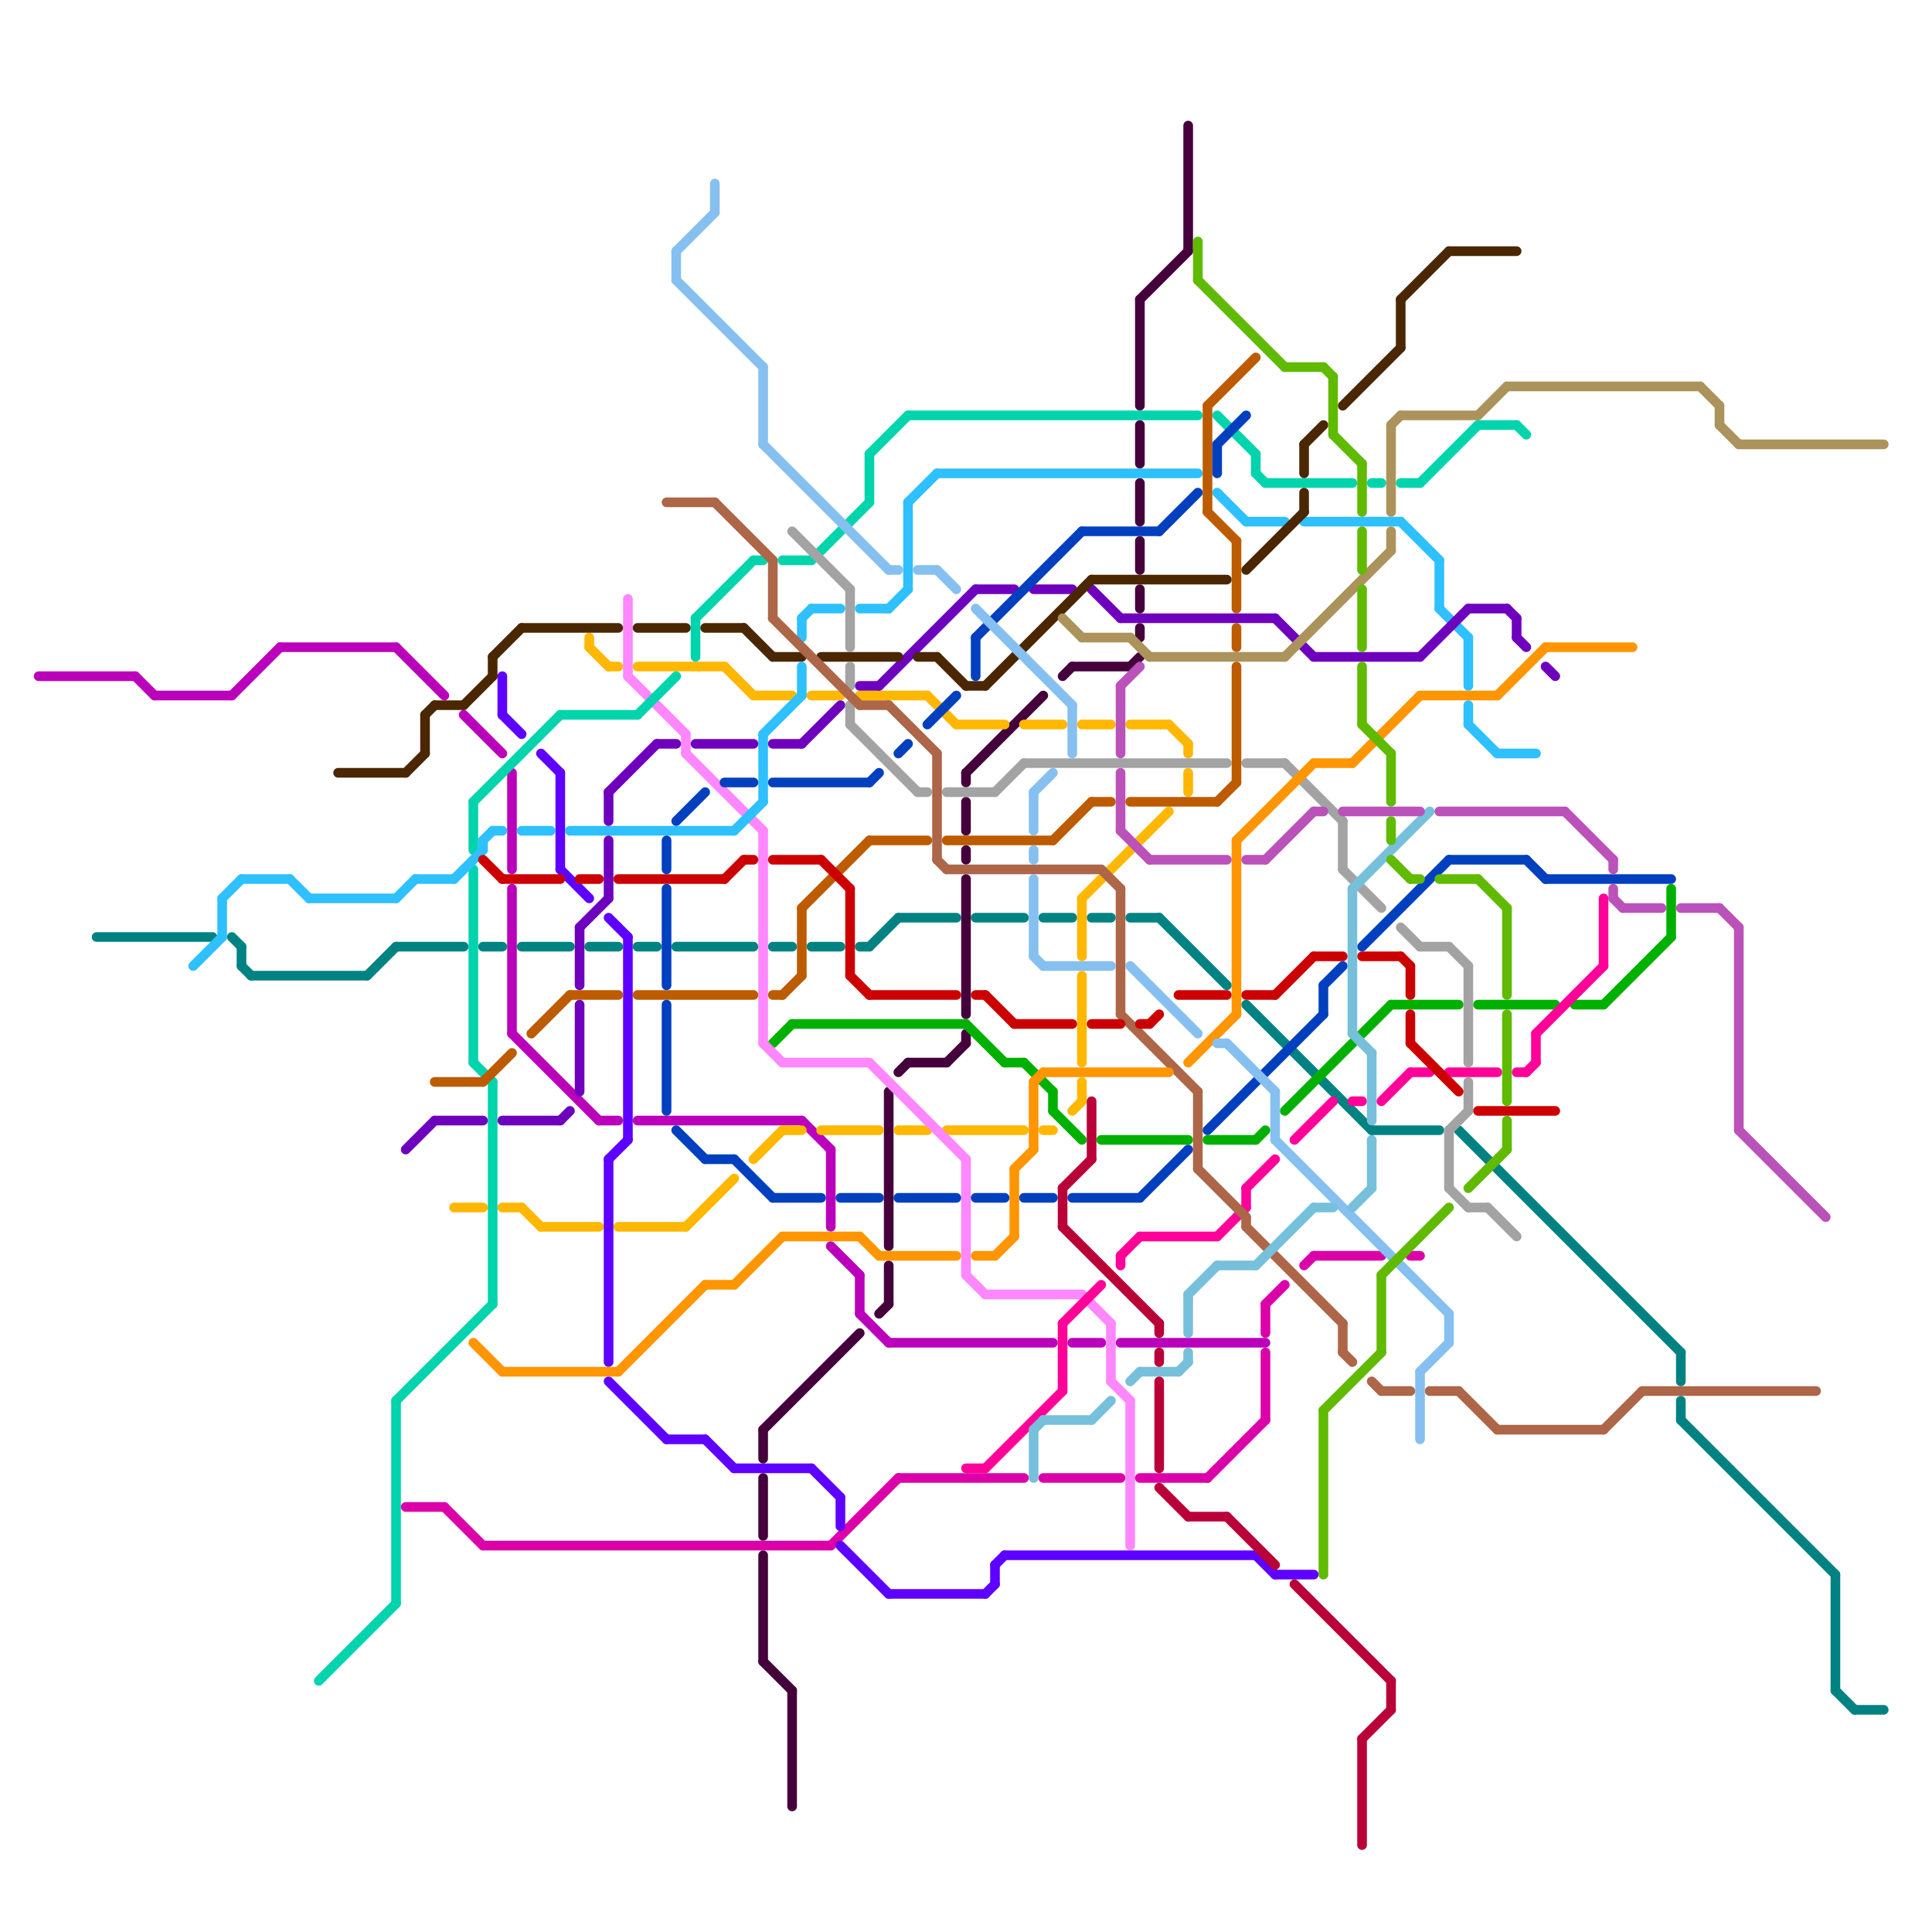 
<svg version="1.1" xmlns="http://www.w3.org/2000/svg" viewBox="0 0 200 200">
<style>line { stroke-width: 1; fill: none; stroke-linecap: round; stroke-linejoin: round; } .c0 { stroke: #ba00ba } .c1 { stroke: #008282 } .c2 { stroke: #45003c } .c3 { stroke: #00b000 } .c4 { stroke: #ffb700 } .c5 { stroke: #ff87ff } .c6 { stroke: #ff0099 } .c7 { stroke: #db00a8 } .c8 { stroke: #5e00ff } .c9 { stroke: #00d4ad } .c10 { stroke: #2ec0ff } .c11 { stroke: #6e00bd } .c12 { stroke: #4a2700 } .c13 { stroke: #a3a3a3 } .c14 { stroke: #bd5b00 } .c15 { stroke: #ad6647 } .c16 { stroke: #cc0000 } .c17 { stroke: #0040bf } .c18 { stroke: #ff9500 } .c19 { stroke: #86c0f0 } .c20 { stroke: #76c0db } .c21 { stroke: #ba0038 } .c22 { stroke: #ab935b } .c23 { stroke: #ba52ba } .c24 { stroke: #60ba00 }</style><line class="c0" x1="89" y1="136" x2="92" y2="139"/><line class="c0" x1="83" y1="116" x2="86" y2="119"/><line class="c0" x1="16" y1="72" x2="24" y2="72"/><line class="c0" x1="92" y1="139" x2="109" y2="139"/><line class="c0" x1="66" y1="116" x2="83" y2="116"/><line class="c0" x1="62" y1="116" x2="64" y2="116"/><line class="c0" x1="111" y1="139" x2="114" y2="139"/><line class="c0" x1="86" y1="119" x2="86" y2="127"/><line class="c0" x1="4" y1="70" x2="14" y2="70"/><line class="c0" x1="86" y1="129" x2="89" y2="132"/><line class="c0" x1="53" y1="80" x2="53" y2="90"/><line class="c0" x1="116" y1="139" x2="131" y2="139"/><line class="c0" x1="89" y1="132" x2="89" y2="136"/><line class="c0" x1="29" y1="67" x2="41" y2="67"/><line class="c0" x1="24" y1="72" x2="29" y2="67"/><line class="c0" x1="53" y1="107" x2="62" y2="116"/><line class="c0" x1="14" y1="70" x2="16" y2="72"/><line class="c0" x1="48" y1="74" x2="52" y2="78"/><line class="c0" x1="53" y1="92" x2="53" y2="107"/><line class="c0" x1="41" y1="67" x2="46" y2="72"/><line class="c1" x1="93" y1="95" x2="99" y2="95"/><line class="c1" x1="129" y1="104" x2="142" y2="117"/><line class="c1" x1="66" y1="98" x2="68" y2="98"/><line class="c1" x1="80" y1="98" x2="82" y2="98"/><line class="c1" x1="70" y1="98" x2="78" y2="98"/><line class="c1" x1="25" y1="100" x2="26" y2="101"/><line class="c1" x1="113" y1="95" x2="115" y2="95"/><line class="c1" x1="50" y1="98" x2="52" y2="98"/><line class="c1" x1="38" y1="101" x2="41" y2="98"/><line class="c1" x1="190" y1="175" x2="192" y2="177"/><line class="c1" x1="101" y1="95" x2="106" y2="95"/><line class="c1" x1="192" y1="177" x2="195" y2="177"/><line class="c1" x1="25" y1="98" x2="25" y2="100"/><line class="c1" x1="117" y1="95" x2="120" y2="95"/><line class="c1" x1="84" y1="98" x2="87" y2="98"/><line class="c1" x1="108" y1="95" x2="111" y2="95"/><line class="c1" x1="54" y1="98" x2="59" y2="98"/><line class="c1" x1="174" y1="145" x2="174" y2="147"/><line class="c1" x1="151" y1="117" x2="174" y2="140"/><line class="c1" x1="10" y1="97" x2="22" y2="97"/><line class="c1" x1="89" y1="98" x2="90" y2="98"/><line class="c1" x1="174" y1="147" x2="190" y2="163"/><line class="c1" x1="26" y1="101" x2="38" y2="101"/><line class="c1" x1="24" y1="97" x2="25" y2="98"/><line class="c1" x1="61" y1="98" x2="64" y2="98"/><line class="c1" x1="41" y1="98" x2="48" y2="98"/><line class="c1" x1="142" y1="117" x2="149" y2="117"/><line class="c1" x1="190" y1="163" x2="190" y2="175"/><line class="c1" x1="120" y1="95" x2="127" y2="102"/><line class="c1" x1="90" y1="98" x2="93" y2="95"/><line class="c1" x1="174" y1="140" x2="174" y2="143"/><line class="c2" x1="100" y1="107" x2="100" y2="108"/><line class="c2" x1="100" y1="88" x2="100" y2="89"/><line class="c2" x1="118" y1="65" x2="118" y2="66"/><line class="c2" x1="79" y1="172" x2="82" y2="175"/><line class="c2" x1="118" y1="56" x2="118" y2="59"/><line class="c2" x1="118" y1="61" x2="118" y2="63"/><line class="c2" x1="92" y1="113" x2="92" y2="129"/><line class="c2" x1="123" y1="13" x2="123" y2="26"/><line class="c2" x1="111" y1="69" x2="117" y2="69"/><line class="c2" x1="82" y1="175" x2="82" y2="187"/><line class="c2" x1="100" y1="80" x2="100" y2="81"/><line class="c2" x1="110" y1="70" x2="111" y2="69"/><line class="c2" x1="100" y1="91" x2="100" y2="105"/><line class="c2" x1="118" y1="31" x2="118" y2="42"/><line class="c2" x1="79" y1="148" x2="89" y2="138"/><line class="c2" x1="118" y1="31" x2="123" y2="26"/><line class="c2" x1="98" y1="110" x2="100" y2="108"/><line class="c2" x1="79" y1="153" x2="79" y2="159"/><line class="c2" x1="94" y1="110" x2="98" y2="110"/><line class="c2" x1="118" y1="44" x2="118" y2="48"/><line class="c2" x1="79" y1="161" x2="79" y2="172"/><line class="c2" x1="91" y1="136" x2="92" y2="135"/><line class="c2" x1="92" y1="131" x2="92" y2="135"/><line class="c2" x1="79" y1="148" x2="79" y2="151"/><line class="c2" x1="100" y1="80" x2="108" y2="72"/><line class="c2" x1="117" y1="69" x2="118" y2="68"/><line class="c2" x1="118" y1="50" x2="118" y2="54"/><line class="c2" x1="93" y1="111" x2="94" y2="110"/><line class="c2" x1="100" y1="83" x2="100" y2="86"/><line class="c3" x1="130" y1="118" x2="131" y2="117"/><line class="c3" x1="80" y1="108" x2="82" y2="106"/><line class="c3" x1="125" y1="118" x2="130" y2="118"/><line class="c3" x1="163" y1="104" x2="166" y2="104"/><line class="c3" x1="104" y1="110" x2="106" y2="110"/><line class="c3" x1="114" y1="118" x2="123" y2="118"/><line class="c3" x1="173" y1="92" x2="173" y2="97"/><line class="c3" x1="109" y1="115" x2="112" y2="118"/><line class="c3" x1="100" y1="106" x2="104" y2="110"/><line class="c3" x1="166" y1="104" x2="173" y2="97"/><line class="c3" x1="153" y1="104" x2="161" y2="104"/><line class="c3" x1="133" y1="115" x2="144" y2="104"/><line class="c3" x1="106" y1="110" x2="109" y2="113"/><line class="c3" x1="82" y1="106" x2="100" y2="106"/><line class="c3" x1="144" y1="104" x2="151" y2="104"/><line class="c3" x1="109" y1="113" x2="109" y2="115"/><line class="c4" x1="108" y1="117" x2="109" y2="117"/><line class="c4" x1="47" y1="125" x2="50" y2="125"/><line class="c4" x1="61" y1="66" x2="61" y2="67"/><line class="c4" x1="106" y1="75" x2="110" y2="75"/><line class="c4" x1="61" y1="67" x2="63" y2="69"/><line class="c4" x1="84" y1="72" x2="87" y2="72"/><line class="c4" x1="52" y1="125" x2="54" y2="125"/><line class="c4" x1="99" y1="75" x2="104" y2="75"/><line class="c4" x1="54" y1="125" x2="56" y2="127"/><line class="c4" x1="78" y1="120" x2="81" y2="117"/><line class="c4" x1="117" y1="75" x2="121" y2="75"/><line class="c4" x1="112" y1="101" x2="112" y2="110"/><line class="c4" x1="63" y1="69" x2="64" y2="69"/><line class="c4" x1="112" y1="112" x2="112" y2="114"/><line class="c4" x1="111" y1="115" x2="112" y2="114"/><line class="c4" x1="123" y1="80" x2="123" y2="82"/><line class="c4" x1="75" y1="69" x2="78" y2="72"/><line class="c4" x1="112" y1="93" x2="121" y2="84"/><line class="c4" x1="121" y1="75" x2="123" y2="77"/><line class="c4" x1="81" y1="117" x2="83" y2="117"/><line class="c4" x1="64" y1="127" x2="71" y2="127"/><line class="c4" x1="98" y1="117" x2="106" y2="117"/><line class="c4" x1="85" y1="117" x2="91" y2="117"/><line class="c4" x1="89" y1="72" x2="96" y2="72"/><line class="c4" x1="93" y1="117" x2="96" y2="117"/><line class="c4" x1="112" y1="93" x2="112" y2="99"/><line class="c4" x1="112" y1="75" x2="115" y2="75"/><line class="c4" x1="78" y1="72" x2="82" y2="72"/><line class="c4" x1="56" y1="127" x2="62" y2="127"/><line class="c4" x1="96" y1="72" x2="99" y2="75"/><line class="c4" x1="66" y1="69" x2="75" y2="69"/><line class="c4" x1="71" y1="127" x2="76" y2="122"/><line class="c4" x1="123" y1="77" x2="123" y2="78"/><line class="c5" x1="65" y1="62" x2="65" y2="70"/><line class="c5" x1="112" y1="134" x2="115" y2="137"/><line class="c5" x1="115" y1="143" x2="117" y2="145"/><line class="c5" x1="79" y1="108" x2="81" y2="110"/><line class="c5" x1="100" y1="120" x2="100" y2="132"/><line class="c5" x1="102" y1="134" x2="112" y2="134"/><line class="c5" x1="117" y1="145" x2="117" y2="160"/><line class="c5" x1="100" y1="132" x2="102" y2="134"/><line class="c5" x1="90" y1="110" x2="100" y2="120"/><line class="c5" x1="71" y1="76" x2="71" y2="78"/><line class="c5" x1="115" y1="137" x2="115" y2="143"/><line class="c5" x1="79" y1="86" x2="79" y2="108"/><line class="c5" x1="81" y1="110" x2="90" y2="110"/><line class="c5" x1="71" y1="78" x2="79" y2="86"/><line class="c5" x1="65" y1="70" x2="71" y2="76"/><line class="c6" x1="129" y1="123" x2="129" y2="125"/><line class="c6" x1="100" y1="152" x2="102" y2="152"/><line class="c6" x1="102" y1="152" x2="110" y2="144"/><line class="c6" x1="158" y1="111" x2="159" y2="110"/><line class="c6" x1="129" y1="123" x2="132" y2="120"/><line class="c6" x1="146" y1="111" x2="148" y2="111"/><line class="c6" x1="150" y1="111" x2="155" y2="111"/><line class="c6" x1="126" y1="128" x2="129" y2="125"/><line class="c6" x1="134" y1="118" x2="138" y2="114"/><line class="c6" x1="110" y1="137" x2="114" y2="133"/><line class="c6" x1="140" y1="114" x2="141" y2="114"/><line class="c6" x1="166" y1="93" x2="166" y2="100"/><line class="c6" x1="159" y1="107" x2="159" y2="110"/><line class="c6" x1="157" y1="111" x2="158" y2="111"/><line class="c6" x1="159" y1="107" x2="166" y2="100"/><line class="c6" x1="143" y1="114" x2="146" y2="111"/><line class="c6" x1="110" y1="137" x2="110" y2="144"/><line class="c6" x1="118" y1="128" x2="126" y2="128"/><line class="c6" x1="116" y1="130" x2="116" y2="131"/><line class="c6" x1="116" y1="130" x2="118" y2="128"/><line class="c7" x1="131" y1="135" x2="133" y2="133"/><line class="c7" x1="50" y1="160" x2="86" y2="160"/><line class="c7" x1="108" y1="153" x2="116" y2="153"/><line class="c7" x1="42" y1="156" x2="46" y2="156"/><line class="c7" x1="93" y1="153" x2="106" y2="153"/><line class="c7" x1="136" y1="130" x2="143" y2="130"/><line class="c7" x1="146" y1="130" x2="147" y2="130"/><line class="c7" x1="131" y1="135" x2="131" y2="138"/><line class="c7" x1="86" y1="160" x2="93" y2="153"/><line class="c7" x1="46" y1="156" x2="50" y2="160"/><line class="c7" x1="118" y1="153" x2="125" y2="153"/><line class="c7" x1="131" y1="140" x2="131" y2="147"/><line class="c7" x1="125" y1="153" x2="131" y2="147"/><line class="c7" x1="135" y1="131" x2="136" y2="130"/><line class="c8" x1="63" y1="120" x2="63" y2="141"/><line class="c8" x1="87" y1="155" x2="87" y2="158"/><line class="c8" x1="76" y1="152" x2="84" y2="152"/><line class="c8" x1="58" y1="90" x2="61" y2="93"/><line class="c8" x1="84" y1="152" x2="87" y2="155"/><line class="c8" x1="132" y1="163" x2="136" y2="163"/><line class="c8" x1="63" y1="143" x2="69" y2="149"/><line class="c8" x1="52" y1="74" x2="54" y2="76"/><line class="c8" x1="103" y1="162" x2="104" y2="161"/><line class="c8" x1="63" y1="95" x2="65" y2="97"/><line class="c8" x1="104" y1="161" x2="130" y2="161"/><line class="c8" x1="65" y1="97" x2="65" y2="118"/><line class="c8" x1="52" y1="70" x2="52" y2="74"/><line class="c8" x1="87" y1="160" x2="92" y2="165"/><line class="c8" x1="56" y1="78" x2="58" y2="80"/><line class="c8" x1="73" y1="149" x2="76" y2="152"/><line class="c8" x1="63" y1="120" x2="65" y2="118"/><line class="c8" x1="58" y1="80" x2="58" y2="90"/><line class="c8" x1="103" y1="162" x2="103" y2="164"/><line class="c8" x1="102" y1="165" x2="103" y2="164"/><line class="c8" x1="130" y1="161" x2="132" y2="163"/><line class="c8" x1="92" y1="165" x2="102" y2="165"/><line class="c8" x1="69" y1="149" x2="73" y2="149"/><line class="c9" x1="49" y1="83" x2="58" y2="74"/><line class="c9" x1="81" y1="58" x2="84" y2="58"/><line class="c9" x1="90" y1="47" x2="90" y2="52"/><line class="c9" x1="145" y1="50" x2="147" y2="50"/><line class="c9" x1="49" y1="110" x2="51" y2="112"/><line class="c9" x1="90" y1="47" x2="94" y2="43"/><line class="c9" x1="131" y1="50" x2="140" y2="50"/><line class="c9" x1="41" y1="145" x2="51" y2="135"/><line class="c9" x1="72" y1="64" x2="78" y2="58"/><line class="c9" x1="153" y1="44" x2="157" y2="44"/><line class="c9" x1="78" y1="58" x2="79" y2="58"/><line class="c9" x1="33" y1="174" x2="41" y2="166"/><line class="c9" x1="130" y1="49" x2="131" y2="50"/><line class="c9" x1="94" y1="43" x2="124" y2="43"/><line class="c9" x1="49" y1="90" x2="49" y2="110"/><line class="c9" x1="130" y1="47" x2="130" y2="49"/><line class="c9" x1="147" y1="50" x2="153" y2="44"/><line class="c9" x1="49" y1="83" x2="49" y2="88"/><line class="c9" x1="84" y1="58" x2="90" y2="52"/><line class="c9" x1="66" y1="74" x2="70" y2="70"/><line class="c9" x1="126" y1="43" x2="130" y2="47"/><line class="c9" x1="72" y1="64" x2="72" y2="68"/><line class="c9" x1="142" y1="50" x2="143" y2="50"/><line class="c9" x1="58" y1="74" x2="66" y2="74"/><line class="c9" x1="41" y1="145" x2="41" y2="166"/><line class="c9" x1="51" y1="112" x2="51" y2="135"/><line class="c9" x1="157" y1="44" x2="158" y2="45"/><line class="c10" x1="129" y1="54" x2="133" y2="54"/><line class="c10" x1="152" y1="66" x2="152" y2="71"/><line class="c10" x1="83" y1="64" x2="83" y2="66"/><line class="c10" x1="59" y1="86" x2="76" y2="86"/><line class="c10" x1="145" y1="54" x2="149" y2="58"/><line class="c10" x1="23" y1="93" x2="23" y2="97"/><line class="c10" x1="126" y1="51" x2="129" y2="54"/><line class="c10" x1="79" y1="76" x2="83" y2="72"/><line class="c10" x1="47" y1="91" x2="50" y2="88"/><line class="c10" x1="50" y1="87" x2="50" y2="88"/><line class="c10" x1="89" y1="63" x2="92" y2="63"/><line class="c10" x1="23" y1="93" x2="25" y2="91"/><line class="c10" x1="97" y1="49" x2="124" y2="49"/><line class="c10" x1="54" y1="86" x2="57" y2="86"/><line class="c10" x1="79" y1="76" x2="79" y2="83"/><line class="c10" x1="20" y1="100" x2="23" y2="97"/><line class="c10" x1="50" y1="87" x2="51" y2="86"/><line class="c10" x1="43" y1="91" x2="47" y2="91"/><line class="c10" x1="25" y1="91" x2="30" y2="91"/><line class="c10" x1="94" y1="52" x2="97" y2="49"/><line class="c10" x1="155" y1="78" x2="159" y2="78"/><line class="c10" x1="83" y1="69" x2="83" y2="72"/><line class="c10" x1="76" y1="86" x2="79" y2="83"/><line class="c10" x1="83" y1="64" x2="84" y2="63"/><line class="c10" x1="51" y1="86" x2="52" y2="86"/><line class="c10" x1="135" y1="54" x2="145" y2="54"/><line class="c10" x1="152" y1="75" x2="155" y2="78"/><line class="c10" x1="41" y1="93" x2="43" y2="91"/><line class="c10" x1="92" y1="63" x2="94" y2="61"/><line class="c10" x1="30" y1="91" x2="32" y2="93"/><line class="c10" x1="152" y1="73" x2="152" y2="75"/><line class="c10" x1="84" y1="63" x2="87" y2="63"/><line class="c10" x1="149" y1="63" x2="152" y2="66"/><line class="c10" x1="149" y1="58" x2="149" y2="63"/><line class="c10" x1="94" y1="52" x2="94" y2="61"/><line class="c10" x1="32" y1="93" x2="41" y2="93"/><line class="c11" x1="72" y1="77" x2="78" y2="77"/><line class="c11" x1="157" y1="64" x2="157" y2="66"/><line class="c11" x1="156" y1="63" x2="157" y2="64"/><line class="c11" x1="45" y1="116" x2="50" y2="116"/><line class="c11" x1="80" y1="77" x2="83" y2="77"/><line class="c11" x1="91" y1="71" x2="101" y2="61"/><line class="c11" x1="83" y1="77" x2="87" y2="73"/><line class="c11" x1="152" y1="63" x2="156" y2="63"/><line class="c11" x1="58" y1="116" x2="59" y2="115"/><line class="c11" x1="132" y1="64" x2="136" y2="68"/><line class="c11" x1="42" y1="119" x2="45" y2="116"/><line class="c11" x1="63" y1="87" x2="63" y2="93"/><line class="c11" x1="60" y1="96" x2="63" y2="93"/><line class="c11" x1="60" y1="104" x2="60" y2="113"/><line class="c11" x1="68" y1="77" x2="70" y2="77"/><line class="c11" x1="63" y1="82" x2="63" y2="85"/><line class="c11" x1="101" y1="61" x2="105" y2="61"/><line class="c11" x1="113" y1="61" x2="116" y2="64"/><line class="c11" x1="116" y1="64" x2="132" y2="64"/><line class="c11" x1="107" y1="61" x2="111" y2="61"/><line class="c11" x1="60" y1="96" x2="60" y2="102"/><line class="c11" x1="89" y1="71" x2="91" y2="71"/><line class="c11" x1="157" y1="66" x2="158" y2="67"/><line class="c11" x1="136" y1="68" x2="147" y2="68"/><line class="c11" x1="147" y1="68" x2="152" y2="63"/><line class="c11" x1="160" y1="69" x2="161" y2="70"/><line class="c11" x1="63" y1="82" x2="68" y2="77"/><line class="c11" x1="52" y1="116" x2="58" y2="116"/><line class="c12" x1="51" y1="68" x2="54" y2="65"/><line class="c12" x1="113" y1="60" x2="127" y2="60"/><line class="c12" x1="102" y1="71" x2="113" y2="60"/><line class="c12" x1="129" y1="59" x2="135" y2="53"/><line class="c12" x1="97" y1="68" x2="100" y2="71"/><line class="c12" x1="139" y1="42" x2="145" y2="36"/><line class="c12" x1="48" y1="73" x2="51" y2="70"/><line class="c12" x1="73" y1="65" x2="77" y2="65"/><line class="c12" x1="100" y1="71" x2="102" y2="71"/><line class="c12" x1="44" y1="74" x2="44" y2="78"/><line class="c12" x1="44" y1="74" x2="45" y2="73"/><line class="c12" x1="95" y1="68" x2="97" y2="68"/><line class="c12" x1="150" y1="26" x2="157" y2="26"/><line class="c12" x1="135" y1="46" x2="137" y2="44"/><line class="c12" x1="77" y1="65" x2="80" y2="68"/><line class="c12" x1="66" y1="65" x2="71" y2="65"/><line class="c12" x1="42" y1="80" x2="44" y2="78"/><line class="c12" x1="135" y1="46" x2="135" y2="49"/><line class="c12" x1="51" y1="68" x2="51" y2="70"/><line class="c12" x1="54" y1="65" x2="64" y2="65"/><line class="c12" x1="135" y1="51" x2="135" y2="53"/><line class="c12" x1="45" y1="73" x2="48" y2="73"/><line class="c12" x1="35" y1="80" x2="42" y2="80"/><line class="c12" x1="85" y1="68" x2="93" y2="68"/><line class="c12" x1="80" y1="68" x2="83" y2="68"/><line class="c12" x1="145" y1="31" x2="145" y2="36"/><line class="c12" x1="145" y1="31" x2="150" y2="26"/><line class="c13" x1="152" y1="112" x2="152" y2="115"/><line class="c13" x1="88" y1="61" x2="88" y2="67"/><line class="c13" x1="95" y1="82" x2="96" y2="82"/><line class="c13" x1="88" y1="73" x2="88" y2="75"/><line class="c13" x1="150" y1="123" x2="152" y2="125"/><line class="c13" x1="82" y1="55" x2="88" y2="61"/><line class="c13" x1="147" y1="98" x2="150" y2="98"/><line class="c13" x1="150" y1="117" x2="152" y2="115"/><line class="c13" x1="145" y1="96" x2="147" y2="98"/><line class="c13" x1="152" y1="125" x2="154" y2="125"/><line class="c13" x1="139" y1="85" x2="139" y2="90"/><line class="c13" x1="88" y1="69" x2="88" y2="71"/><line class="c13" x1="150" y1="117" x2="150" y2="123"/><line class="c13" x1="150" y1="98" x2="152" y2="100"/><line class="c13" x1="152" y1="100" x2="152" y2="110"/><line class="c13" x1="98" y1="82" x2="103" y2="82"/><line class="c13" x1="88" y1="75" x2="95" y2="82"/><line class="c13" x1="129" y1="79" x2="133" y2="79"/><line class="c13" x1="133" y1="79" x2="139" y2="85"/><line class="c13" x1="139" y1="90" x2="143" y2="94"/><line class="c13" x1="154" y1="125" x2="157" y2="128"/><line class="c13" x1="103" y1="82" x2="106" y2="79"/><line class="c13" x1="106" y1="79" x2="127" y2="79"/><line class="c14" x1="109" y1="87" x2="113" y2="83"/><line class="c14" x1="113" y1="83" x2="115" y2="83"/><line class="c14" x1="66" y1="103" x2="78" y2="103"/><line class="c14" x1="83" y1="94" x2="83" y2="101"/><line class="c14" x1="128" y1="69" x2="128" y2="81"/><line class="c14" x1="59" y1="103" x2="64" y2="103"/><line class="c14" x1="80" y1="103" x2="81" y2="103"/><line class="c14" x1="55" y1="107" x2="59" y2="103"/><line class="c14" x1="126" y1="83" x2="128" y2="81"/><line class="c14" x1="125" y1="42" x2="125" y2="53"/><line class="c14" x1="125" y1="42" x2="130" y2="37"/><line class="c14" x1="128" y1="65" x2="128" y2="67"/><line class="c14" x1="83" y1="94" x2="90" y2="87"/><line class="c14" x1="117" y1="83" x2="126" y2="83"/><line class="c14" x1="128" y1="56" x2="128" y2="63"/><line class="c14" x1="45" y1="112" x2="50" y2="112"/><line class="c14" x1="125" y1="53" x2="128" y2="56"/><line class="c14" x1="50" y1="112" x2="53" y2="109"/><line class="c14" x1="98" y1="87" x2="109" y2="87"/><line class="c14" x1="81" y1="103" x2="83" y2="101"/><line class="c14" x1="90" y1="87" x2="96" y2="87"/><line class="c15" x1="155" y1="148" x2="166" y2="148"/><line class="c15" x1="97" y1="78" x2="97" y2="89"/><line class="c15" x1="69" y1="52" x2="74" y2="52"/><line class="c15" x1="139" y1="140" x2="140" y2="141"/><line class="c15" x1="92" y1="73" x2="97" y2="78"/><line class="c15" x1="124" y1="113" x2="124" y2="121"/><line class="c15" x1="97" y1="89" x2="98" y2="90"/><line class="c15" x1="116" y1="105" x2="124" y2="113"/><line class="c15" x1="98" y1="90" x2="114" y2="90"/><line class="c15" x1="129" y1="127" x2="139" y2="137"/><line class="c15" x1="148" y1="144" x2="151" y2="144"/><line class="c15" x1="170" y1="144" x2="188" y2="144"/><line class="c15" x1="116" y1="92" x2="116" y2="105"/><line class="c15" x1="129" y1="126" x2="129" y2="127"/><line class="c15" x1="142" y1="143" x2="143" y2="144"/><line class="c15" x1="80" y1="58" x2="80" y2="64"/><line class="c15" x1="114" y1="90" x2="116" y2="92"/><line class="c15" x1="124" y1="121" x2="129" y2="126"/><line class="c15" x1="151" y1="144" x2="155" y2="148"/><line class="c15" x1="143" y1="144" x2="146" y2="144"/><line class="c15" x1="89" y1="73" x2="92" y2="73"/><line class="c15" x1="166" y1="148" x2="170" y2="144"/><line class="c15" x1="139" y1="137" x2="139" y2="140"/><line class="c15" x1="80" y1="64" x2="89" y2="73"/><line class="c15" x1="74" y1="52" x2="80" y2="58"/><line class="c16" x1="102" y1="103" x2="105" y2="106"/><line class="c16" x1="90" y1="103" x2="99" y2="103"/><line class="c16" x1="118" y1="106" x2="119" y2="106"/><line class="c16" x1="60" y1="91" x2="62" y2="91"/><line class="c16" x1="88" y1="92" x2="88" y2="101"/><line class="c16" x1="145" y1="99" x2="146" y2="100"/><line class="c16" x1="119" y1="106" x2="120" y2="105"/><line class="c16" x1="141" y1="99" x2="145" y2="99"/><line class="c16" x1="80" y1="89" x2="85" y2="89"/><line class="c16" x1="105" y1="106" x2="111" y2="106"/><line class="c16" x1="136" y1="99" x2="139" y2="99"/><line class="c16" x1="52" y1="91" x2="58" y2="91"/><line class="c16" x1="113" y1="106" x2="116" y2="106"/><line class="c16" x1="146" y1="108" x2="151" y2="113"/><line class="c16" x1="85" y1="89" x2="88" y2="92"/><line class="c16" x1="50" y1="89" x2="52" y2="91"/><line class="c16" x1="146" y1="100" x2="146" y2="103"/><line class="c16" x1="129" y1="103" x2="132" y2="103"/><line class="c16" x1="153" y1="115" x2="161" y2="115"/><line class="c16" x1="146" y1="105" x2="146" y2="108"/><line class="c16" x1="75" y1="91" x2="77" y2="89"/><line class="c16" x1="77" y1="89" x2="78" y2="89"/><line class="c16" x1="88" y1="101" x2="90" y2="103"/><line class="c16" x1="64" y1="91" x2="75" y2="91"/><line class="c16" x1="122" y1="103" x2="127" y2="103"/><line class="c16" x1="101" y1="103" x2="102" y2="103"/><line class="c16" x1="132" y1="103" x2="136" y2="99"/><line class="c17" x1="137" y1="102" x2="137" y2="105"/><line class="c17" x1="158" y1="89" x2="160" y2="91"/><line class="c17" x1="120" y1="55" x2="124" y2="51"/><line class="c17" x1="87" y1="124" x2="91" y2="124"/><line class="c17" x1="96" y1="75" x2="99" y2="72"/><line class="c17" x1="101" y1="66" x2="101" y2="70"/><line class="c17" x1="126" y1="46" x2="129" y2="43"/><line class="c17" x1="80" y1="81" x2="90" y2="81"/><line class="c17" x1="141" y1="98" x2="150" y2="89"/><line class="c17" x1="125" y1="117" x2="137" y2="105"/><line class="c17" x1="150" y1="89" x2="158" y2="89"/><line class="c17" x1="106" y1="124" x2="109" y2="124"/><line class="c17" x1="69" y1="87" x2="69" y2="90"/><line class="c17" x1="160" y1="91" x2="173" y2="91"/><line class="c17" x1="112" y1="55" x2="120" y2="55"/><line class="c17" x1="118" y1="124" x2="123" y2="119"/><line class="c17" x1="93" y1="124" x2="99" y2="124"/><line class="c17" x1="101" y1="124" x2="104" y2="124"/><line class="c17" x1="75" y1="81" x2="78" y2="81"/><line class="c17" x1="111" y1="124" x2="118" y2="124"/><line class="c17" x1="73" y1="120" x2="76" y2="120"/><line class="c17" x1="126" y1="46" x2="126" y2="49"/><line class="c17" x1="137" y1="102" x2="139" y2="100"/><line class="c17" x1="93" y1="78" x2="94" y2="77"/><line class="c17" x1="69" y1="104" x2="69" y2="115"/><line class="c17" x1="70" y1="117" x2="73" y2="120"/><line class="c17" x1="70" y1="85" x2="73" y2="82"/><line class="c17" x1="80" y1="124" x2="85" y2="124"/><line class="c17" x1="69" y1="92" x2="69" y2="102"/><line class="c17" x1="101" y1="66" x2="112" y2="55"/><line class="c17" x1="76" y1="120" x2="80" y2="124"/><line class="c17" x1="90" y1="81" x2="91" y2="80"/><line class="c18" x1="89" y1="128" x2="91" y2="130"/><line class="c18" x1="123" y1="110" x2="128" y2="105"/><line class="c18" x1="101" y1="130" x2="103" y2="130"/><line class="c18" x1="140" y1="79" x2="147" y2="72"/><line class="c18" x1="81" y1="128" x2="89" y2="128"/><line class="c18" x1="136" y1="79" x2="140" y2="79"/><line class="c18" x1="105" y1="121" x2="107" y2="119"/><line class="c18" x1="105" y1="121" x2="105" y2="128"/><line class="c18" x1="128" y1="87" x2="136" y2="79"/><line class="c18" x1="147" y1="72" x2="155" y2="72"/><line class="c18" x1="155" y1="72" x2="160" y2="67"/><line class="c18" x1="91" y1="130" x2="99" y2="130"/><line class="c18" x1="64" y1="142" x2="73" y2="133"/><line class="c18" x1="108" y1="111" x2="121" y2="111"/><line class="c18" x1="128" y1="87" x2="128" y2="105"/><line class="c18" x1="107" y1="112" x2="108" y2="111"/><line class="c18" x1="107" y1="112" x2="107" y2="119"/><line class="c18" x1="52" y1="142" x2="64" y2="142"/><line class="c18" x1="76" y1="133" x2="81" y2="128"/><line class="c18" x1="49" y1="139" x2="52" y2="142"/><line class="c18" x1="73" y1="133" x2="76" y2="133"/><line class="c18" x1="103" y1="130" x2="105" y2="128"/><line class="c18" x1="160" y1="67" x2="169" y2="67"/><line class="c19" x1="108" y1="100" x2="115" y2="100"/><line class="c19" x1="92" y1="59" x2="93" y2="59"/><line class="c19" x1="111" y1="73" x2="111" y2="78"/><line class="c19" x1="70" y1="26" x2="74" y2="22"/><line class="c19" x1="74" y1="19" x2="74" y2="22"/><line class="c19" x1="147" y1="142" x2="147" y2="149"/><line class="c19" x1="95" y1="59" x2="97" y2="59"/><line class="c19" x1="107" y1="99" x2="108" y2="100"/><line class="c19" x1="70" y1="29" x2="79" y2="38"/><line class="c19" x1="132" y1="118" x2="150" y2="136"/><line class="c19" x1="70" y1="26" x2="70" y2="29"/><line class="c19" x1="79" y1="38" x2="79" y2="46"/><line class="c19" x1="97" y1="59" x2="99" y2="61"/><line class="c19" x1="117" y1="100" x2="124" y2="107"/><line class="c19" x1="150" y1="136" x2="150" y2="139"/><line class="c19" x1="107" y1="82" x2="109" y2="80"/><line class="c19" x1="107" y1="91" x2="107" y2="99"/><line class="c19" x1="127" y1="108" x2="132" y2="113"/><line class="c19" x1="101" y1="63" x2="111" y2="73"/><line class="c19" x1="126" y1="108" x2="127" y2="108"/><line class="c19" x1="107" y1="82" x2="107" y2="86"/><line class="c19" x1="79" y1="46" x2="92" y2="59"/><line class="c19" x1="107" y1="88" x2="107" y2="89"/><line class="c19" x1="147" y1="142" x2="150" y2="139"/><line class="c19" x1="132" y1="113" x2="132" y2="118"/><line class="c20" x1="117" y1="143" x2="118" y2="142"/><line class="c20" x1="107" y1="148" x2="108" y2="147"/><line class="c20" x1="140" y1="107" x2="142" y2="109"/><line class="c20" x1="136" y1="125" x2="138" y2="125"/><line class="c20" x1="122" y1="142" x2="123" y2="141"/><line class="c20" x1="123" y1="140" x2="123" y2="141"/><line class="c20" x1="130" y1="131" x2="136" y2="125"/><line class="c20" x1="140" y1="92" x2="148" y2="84"/><line class="c20" x1="140" y1="92" x2="140" y2="107"/><line class="c20" x1="108" y1="147" x2="113" y2="147"/><line class="c20" x1="123" y1="134" x2="126" y2="131"/><line class="c20" x1="107" y1="148" x2="107" y2="153"/><line class="c20" x1="118" y1="142" x2="122" y2="142"/><line class="c20" x1="142" y1="118" x2="142" y2="123"/><line class="c20" x1="142" y1="109" x2="142" y2="116"/><line class="c20" x1="140" y1="125" x2="142" y2="123"/><line class="c20" x1="123" y1="134" x2="123" y2="138"/><line class="c20" x1="113" y1="147" x2="115" y2="145"/><line class="c20" x1="126" y1="131" x2="130" y2="131"/><line class="c21" x1="120" y1="137" x2="120" y2="138"/><line class="c21" x1="120" y1="140" x2="120" y2="141"/><line class="c21" x1="110" y1="123" x2="110" y2="127"/><line class="c21" x1="110" y1="127" x2="120" y2="137"/><line class="c21" x1="141" y1="180" x2="141" y2="191"/><line class="c21" x1="134" y1="164" x2="144" y2="174"/><line class="c21" x1="141" y1="180" x2="144" y2="177"/><line class="c21" x1="127" y1="157" x2="132" y2="162"/><line class="c21" x1="120" y1="143" x2="120" y2="152"/><line class="c21" x1="110" y1="123" x2="113" y2="120"/><line class="c21" x1="120" y1="154" x2="123" y2="157"/><line class="c21" x1="123" y1="157" x2="127" y2="157"/><line class="c21" x1="144" y1="174" x2="144" y2="177"/><line class="c21" x1="113" y1="114" x2="113" y2="120"/><line class="c22" x1="119" y1="68" x2="133" y2="68"/><line class="c22" x1="144" y1="55" x2="144" y2="57"/><line class="c22" x1="153" y1="43" x2="156" y2="40"/><line class="c22" x1="110" y1="64" x2="112" y2="66"/><line class="c22" x1="180" y1="46" x2="195" y2="46"/><line class="c22" x1="145" y1="43" x2="153" y2="43"/><line class="c22" x1="133" y1="68" x2="144" y2="57"/><line class="c22" x1="178" y1="44" x2="180" y2="46"/><line class="c22" x1="144" y1="44" x2="145" y2="43"/><line class="c22" x1="156" y1="40" x2="176" y2="40"/><line class="c22" x1="112" y1="66" x2="117" y2="66"/><line class="c22" x1="176" y1="40" x2="178" y2="42"/><line class="c22" x1="144" y1="44" x2="144" y2="53"/><line class="c22" x1="178" y1="42" x2="178" y2="44"/><line class="c22" x1="117" y1="66" x2="119" y2="68"/><line class="c23" x1="167" y1="93" x2="168" y2="94"/><line class="c23" x1="116" y1="71" x2="116" y2="78"/><line class="c23" x1="116" y1="71" x2="118" y2="69"/><line class="c23" x1="116" y1="86" x2="119" y2="89"/><line class="c23" x1="162" y1="84" x2="167" y2="89"/><line class="c23" x1="131" y1="89" x2="136" y2="84"/><line class="c23" x1="139" y1="84" x2="147" y2="84"/><line class="c23" x1="136" y1="84" x2="137" y2="84"/><line class="c23" x1="180" y1="96" x2="180" y2="117"/><line class="c23" x1="168" y1="94" x2="172" y2="94"/><line class="c23" x1="174" y1="94" x2="178" y2="94"/><line class="c23" x1="167" y1="92" x2="167" y2="93"/><line class="c23" x1="116" y1="80" x2="116" y2="86"/><line class="c23" x1="178" y1="94" x2="180" y2="96"/><line class="c23" x1="167" y1="89" x2="167" y2="90"/><line class="c23" x1="119" y1="89" x2="127" y2="89"/><line class="c23" x1="149" y1="84" x2="162" y2="84"/><line class="c23" x1="180" y1="117" x2="189" y2="126"/><line class="c23" x1="129" y1="89" x2="131" y2="89"/><line class="c24" x1="138" y1="45" x2="141" y2="48"/><line class="c24" x1="137" y1="146" x2="143" y2="140"/><line class="c24" x1="143" y1="132" x2="143" y2="140"/><line class="c24" x1="141" y1="48" x2="141" y2="53"/><line class="c24" x1="156" y1="116" x2="156" y2="119"/><line class="c24" x1="146" y1="91" x2="147" y2="91"/><line class="c24" x1="144" y1="89" x2="146" y2="91"/><line class="c24" x1="141" y1="69" x2="141" y2="75"/><line class="c24" x1="149" y1="91" x2="153" y2="91"/><line class="c24" x1="137" y1="146" x2="137" y2="163"/><line class="c24" x1="141" y1="75" x2="144" y2="78"/><line class="c24" x1="124" y1="29" x2="133" y2="38"/><line class="c24" x1="144" y1="78" x2="144" y2="83"/><line class="c24" x1="152" y1="123" x2="156" y2="119"/><line class="c24" x1="137" y1="38" x2="138" y2="39"/><line class="c24" x1="141" y1="61" x2="141" y2="67"/><line class="c24" x1="153" y1="91" x2="156" y2="94"/><line class="c24" x1="124" y1="25" x2="124" y2="29"/><line class="c24" x1="133" y1="38" x2="137" y2="38"/><line class="c24" x1="141" y1="55" x2="141" y2="59"/><line class="c24" x1="144" y1="85" x2="144" y2="87"/><line class="c24" x1="156" y1="105" x2="156" y2="114"/><line class="c24" x1="143" y1="132" x2="150" y2="125"/><line class="c24" x1="156" y1="94" x2="156" y2="103"/><line class="c24" x1="138" y1="39" x2="138" y2="45"/>


</svg>

